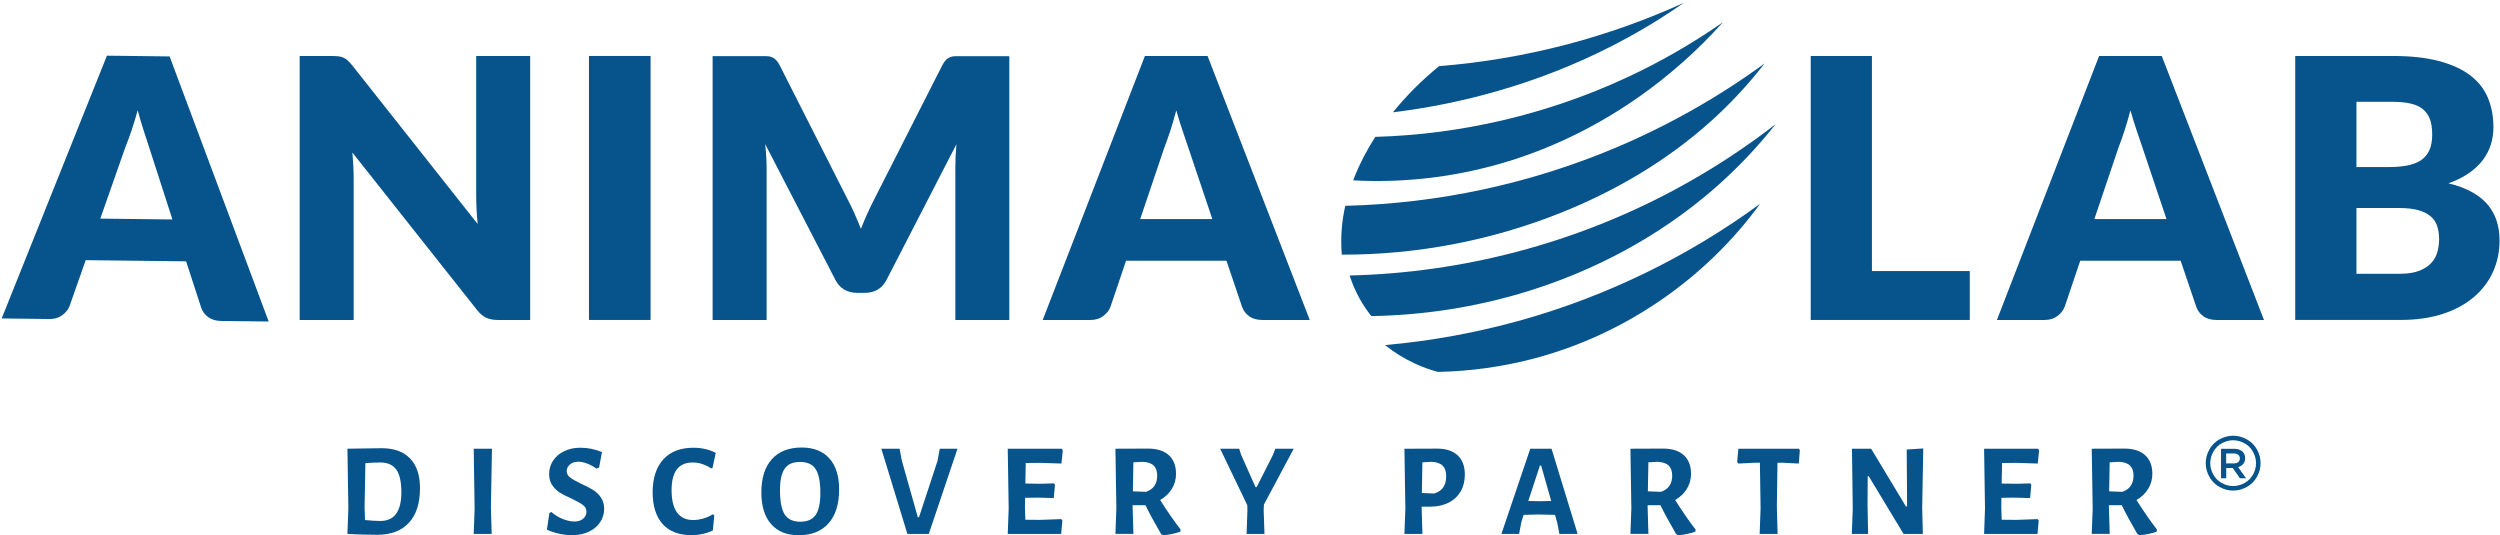 <svg viewBox="0 0 775 166" fill="none" xmlns="http://www.w3.org/2000/svg">
<path d="M83.3 99.67L68.59 99.5C66.94 99.48 65.59 99.08 64.53 98.3C63.47 97.52 62.74 96.53 62.35 95.33L57.69 81.01L26.57 80.65L21.57 94.86C21.18 95.9 20.44 96.84 19.35 97.67C18.25 98.5 16.92 98.91 15.35 98.89L0.52 98.72L33.15 17.26L52.58 17.49L83.3 99.69V99.67ZM31.1 67.77L53.45 68.03L46.19 45.53C45.72 44.1 45.17 42.42 44.54 40.48C43.91 38.54 43.29 36.45 42.68 34.19C42.06 36.47 41.41 38.58 40.75 40.52C40.09 42.46 39.47 44.14 38.89 45.55L31.1 67.76V67.77Z" fill="#07548D"/>
<path d="M104.99 17.47C105.55 17.55 106.06 17.69 106.51 17.89C106.96 18.1 107.39 18.39 107.8 18.76C108.21 19.13 108.68 19.64 109.2 20.28L148.07 69.43C147.92 67.86 147.81 66.33 147.73 64.85C147.66 63.37 147.62 61.98 147.62 60.67V17.37H164.36V99.2H154.47C153.01 99.2 151.77 98.98 150.76 98.52C149.75 98.07 148.77 97.25 147.84 96.05L109.25 47.3C109.36 48.72 109.46 50.12 109.53 51.48C109.6 52.85 109.64 54.13 109.64 55.33V99.2H92.9V17.36H102.9C103.72 17.36 104.42 17.4 104.98 17.47" fill="#07548D"/>
<path d="M201.68 17.35H182.58V99.19H201.68V17.35Z" fill="#07548D"/>
<path d="M264.9 66.22C265.59 67.76 266.26 69.33 266.89 70.94C267.52 69.29 268.2 67.69 268.91 66.13C269.62 64.58 270.35 63.07 271.1 61.61L292.11 20.23C292.48 19.52 292.87 18.97 293.26 18.57C293.65 18.18 294.09 17.89 294.58 17.7C295.07 17.51 295.62 17.42 296.24 17.42H312.89V99.2H296.15V52.13C296.15 49.85 296.26 47.38 296.49 44.72L274.81 86.79C274.14 88.1 273.23 89.09 272.09 89.77C270.95 90.44 269.65 90.78 268.19 90.78H265.61C264.15 90.78 262.85 90.44 261.71 89.77C260.57 89.1 259.66 88.1 258.99 86.79L237.2 44.67C237.35 45.98 237.46 47.28 237.54 48.57C237.61 49.86 237.65 51.05 237.65 52.14V99.21H220.91V17.41H237.56C238.18 17.41 238.73 17.5 239.22 17.69C239.71 17.88 240.15 18.17 240.54 18.56C240.93 18.95 241.32 19.51 241.69 20.22L262.75 61.77C263.5 63.2 264.22 64.68 264.91 66.21" fill="#07548D"/>
<path d="M406.04 99.19H391.32C389.67 99.19 388.31 98.81 387.25 98.04C386.18 97.27 385.44 96.29 385.03 95.09L380.2 80.82H349.08L344.25 95.09C343.87 96.14 343.15 97.08 342.06 97.93C340.97 98.77 339.64 99.19 338.07 99.19H323.24L354.92 17.36H374.35L406.03 99.19H406.04ZM353.47 67.91H375.82L368.29 45.5C367.8 44.08 367.23 42.4 366.58 40.47C365.93 38.54 365.28 36.45 364.64 34.21C364.04 36.5 363.42 38.61 362.79 40.56C362.15 42.51 361.55 44.19 360.99 45.62L353.46 67.92L353.47 67.91Z" fill="#07548D"/>
<path d="M580.3 84.03H610.63V99.19H561.32V17.36H580.3V84.03Z" fill="#07548D"/>
<path d="M701.84 99.19H687.12C685.47 99.19 684.11 98.81 683.05 98.04C681.98 97.27 681.24 96.29 680.83 95.09L676 80.82H644.88L640.05 95.09C639.67 96.14 638.95 97.08 637.86 97.93C636.77 98.77 635.44 99.19 633.87 99.19H619.04L650.72 17.36H670.15L701.83 99.19H701.84ZM649.26 67.91H671.61L664.08 45.5C663.59 44.08 663.02 42.4 662.37 40.47C661.71 38.54 661.07 36.45 660.43 34.21C659.83 36.5 659.21 38.61 658.58 40.56C657.94 42.51 657.34 44.19 656.78 45.62L649.25 67.92L649.26 67.91Z" fill="#07548D"/>
<path d="M711.52 99.19V17.35H741.62C747.27 17.35 752.09 17.87 756.05 18.92C760.02 19.97 763.26 21.45 765.77 23.36C768.28 25.27 770.1 27.59 771.25 30.33C772.39 33.06 772.96 36.11 772.96 39.48C772.96 41.32 772.7 43.08 772.17 44.79C771.64 46.49 770.82 48.1 769.7 49.59C768.58 51.09 767.13 52.44 765.37 53.66C763.61 54.88 761.5 55.94 759.02 56.83C764.41 58.14 768.4 60.27 770.98 63.21C773.56 66.15 774.86 69.92 774.86 74.53C774.86 78.01 774.19 81.25 772.84 84.25C771.49 87.25 769.52 89.86 766.91 92.08C764.31 94.31 761.1 96.05 757.28 97.3C753.46 98.55 749.1 99.18 744.19 99.18H711.5L711.52 99.19ZM730.5 51.79H740.38C742.48 51.79 744.37 51.64 746.05 51.34C747.74 51.04 749.17 50.52 750.35 49.77C751.53 49.02 752.43 47.99 753.05 46.68C753.67 45.37 753.98 43.72 753.98 41.74C753.98 39.76 753.74 38.17 753.25 36.88C752.76 35.59 752.01 34.55 751 33.76C749.99 32.97 748.71 32.41 747.15 32.07C745.6 31.73 743.75 31.56 741.62 31.56H730.5V51.78V51.79ZM730.5 64.48V84.87H743.87C746.38 84.87 748.43 84.55 750.02 83.92C751.61 83.28 752.86 82.46 753.76 81.45C754.66 80.44 755.28 79.3 755.61 78.02C755.95 76.75 756.12 75.46 756.12 74.14C756.12 72.64 755.92 71.29 755.53 70.1C755.14 68.9 754.46 67.89 753.51 67.07C752.55 66.25 751.29 65.61 749.72 65.16C748.15 64.71 746.16 64.49 743.77 64.49H730.52L730.5 64.48Z" fill="#07548D"/>
<path d="M429.36 106.97C443.76 105.7 458.04 103.08 471.96 99.15C498.39 91.67 523.47 79.43 545.62 63.18C528.6 86.61 503.3 103.89 475.28 111.21C465.63 113.73 455.68 115.1 445.72 115.29C443.25 114.62 440.84 113.74 438.52 112.66C435.26 111.14 432.18 109.23 429.37 106.98" fill="#07548D"/>
<path d="M446.09 20.5C459.51 19.44 472.83 17.17 485.85 13.75C498.22 10.49 510.32 6.18 521.97 0.88C514.63 6 506.93 10.6 498.93 14.64C487.86 20.24 476.25 24.75 464.33 28.19C453.69 31.26 442.8 33.48 431.81 34.81C433.91 32.23 436.13 29.75 438.48 27.4C440.89 24.98 443.44 22.68 446.09 20.52" fill="#07548D"/>
<path d="M426.35 42.43C453 41.67 479.49 35.46 503.71 24.3C514.34 19.41 524.52 13.57 534.12 6.88C526.38 15.53 517.66 23.28 508.17 29.96C496.13 38.43 482.85 45.15 468.82 49.61C452.93 54.67 436.12 56.82 419.47 55.91C420.48 53.3 421.63 50.75 422.93 48.27C423.98 46.27 425.12 44.32 426.35 42.42" fill="#07548D"/>
<path d="M417.04 63.8C445.8 63.11 474.42 56.95 500.92 45.76C517.23 38.87 532.73 30.1 547.03 19.66C542.03 26.12 536.44 32.14 530.36 37.6C516.81 49.78 500.86 59.16 483.94 65.93C462.39 74.56 439.16 79.01 415.95 78.94C415.74 76.33 415.73 73.71 415.93 71.1C416.12 68.64 416.49 66.2 417.04 63.79" fill="#07548D"/>
<path d="M418.4 85.4C453.46 84.58 488.3 75.39 519.2 58.79C530.14 52.91 540.6 46.13 550.42 38.52C544.64 45.84 538.18 52.61 531.13 58.71C514.2 73.39 493.97 84.14 472.51 90.62C457.15 95.26 441.15 97.74 425.1 97.98C423.74 96.27 422.53 94.45 421.47 92.55C420.21 90.28 419.18 87.88 418.39 85.4" fill="#07548D"/>
<path d="M127.13 142.14C129.18 144.27 130.2 147.33 130.2 151.32C130.2 155.99 129.05 159.58 126.76 162.06C124.47 164.54 121.18 165.79 116.92 165.79C115.63 165.79 114.1 165.76 112.31 165.71C110.52 165.65 108.98 165.59 107.7 165.5L107.99 157.63L107.7 139.1L118.32 138.94C122.15 138.94 125.08 140.01 127.14 142.14M124.42 152.59C124.42 149.37 123.89 147.02 122.84 145.56C121.79 144.1 120.14 143.37 117.9 143.37C116.45 143.37 114.91 143.44 113.27 143.58L113.02 157.15L113.14 161.21C115.05 161.4 116.64 161.5 117.9 161.5C122.25 161.5 124.42 158.53 124.42 152.6" fill="#07548D"/>
<path d="M152.18 157.14L152.42 165.51H146.85L147.13 157.64L146.85 139.1H152.51L152.18 157.14Z" fill="#07548D"/>
<path d="M186.62 140.13L185.72 144.93L184.9 145.26C183.97 144.6 183.01 144.09 182.01 143.7C181.01 143.32 180.1 143.13 179.28 143.13C178.19 143.13 177.31 143.42 176.66 144.01C176 144.6 175.68 145.27 175.68 146.04C175.68 146.81 176.04 147.5 176.77 148.05C177.5 148.6 178.64 149.24 180.19 149.98C181.69 150.66 182.92 151.3 183.86 151.89C184.8 152.48 185.61 153.25 186.28 154.21C186.95 155.17 187.29 156.34 187.29 157.74C187.29 159.24 186.88 160.62 186.06 161.86C185.24 163.11 184.08 164.09 182.57 164.81C181.07 165.53 179.33 165.9 177.36 165.9C174.76 165.9 172.15 165.34 169.53 164.22L170.31 159.05L170.93 158.72C172.02 159.68 173.22 160.41 174.52 160.91C175.82 161.41 176.97 161.67 177.99 161.67C179.19 161.67 180.13 161.38 180.8 160.79C181.47 160.2 181.8 159.5 181.8 158.68C181.8 157.8 181.44 157.1 180.71 156.55C179.99 156 178.82 155.35 177.2 154.58C175.72 153.92 174.52 153.31 173.59 152.73C172.66 152.16 171.87 151.39 171.21 150.43C170.55 149.47 170.23 148.31 170.23 146.95C170.23 145.42 170.64 144.03 171.46 142.79C172.28 141.55 173.43 140.57 174.9 139.86C176.38 139.15 178.06 138.79 179.94 138.79C182.18 138.79 184.41 139.24 186.62 140.14" fill="#07548D"/>
<path d="M221.88 140.38L220.9 145.01L220.45 145.21C219.63 144.64 218.73 144.19 217.74 143.86C216.76 143.53 215.74 143.37 214.71 143.37C210.36 143.37 208.19 146.23 208.19 151.94C208.19 155.03 208.76 157.34 209.89 158.89C211.02 160.43 212.68 161.21 214.87 161.21C215.88 161.21 216.93 161.05 218.01 160.74C219.09 160.43 220.07 160 220.94 159.45L221.43 159.74L220.98 164.46C218.9 165.42 216.72 165.9 214.42 165.9C210.48 165.9 207.48 164.75 205.42 162.46C203.36 160.16 202.32 156.87 202.32 152.58C202.32 148.29 203.42 144.82 205.62 142.41C207.82 140.01 210.93 138.8 214.95 138.8C217.52 138.8 219.83 139.33 221.88 140.4" fill="#07548D"/>
<path d="M257.12 142.12C259.13 144.37 260.13 147.58 260.13 151.73C260.13 156.27 259.04 159.77 256.85 162.23C254.66 164.69 251.58 165.92 247.58 165.92C243.89 165.92 241.04 164.77 239.03 162.45C237.02 160.14 236.02 156.87 236.02 152.63C236.02 148.18 237.11 144.75 239.28 142.34C241.45 139.94 244.53 138.73 248.52 138.73C252.24 138.73 255.1 139.86 257.11 142.11M243.28 145.25C242.3 146.62 241.8 148.84 241.8 151.93C241.8 155.46 242.28 157.97 243.25 159.47C244.22 160.97 245.83 161.73 248.07 161.73C250.31 161.73 251.84 161.04 252.83 159.66C253.81 158.28 254.31 156.02 254.31 152.87C254.31 149.4 253.82 146.92 252.85 145.43C251.88 143.94 250.27 143.2 248.03 143.2C245.79 143.2 244.26 143.88 243.27 145.25" fill="#07548D"/>
<path d="M287.93 165.51H281.29L273.21 139.1H278.87L279.52 142.59L284.52 160.34H284.89L290.63 142.88L291.33 139.1H296.82L287.93 165.51Z" fill="#07548D"/>
<path d="M329.01 160.92L329.34 161.37L328.97 165.51H312.4L312.69 157.64L312.4 139.1H329.13L329.46 139.56L329.05 143.7L322.74 143.49L317.98 143.53L317.86 149.89L322.41 149.97L326.71 149.85L327.04 150.26L326.67 154.4L322 154.27L317.78 154.32L317.73 157.14L317.86 161.12L322.49 161.16L329.01 160.92Z" fill="#07548D"/>
<path d="M365.99 164.2L365.91 164.81C364.13 165.44 362.32 165.81 360.46 165.92L359.89 165.47C357.92 162.08 356.32 159.13 355.09 156.61H351.11V157.14L351.36 165.5H345.78L346.07 157.63L345.78 139.1L355.91 139.06C358.67 139.06 360.8 139.74 362.31 141.09C363.81 142.44 364.57 144.38 364.57 146.89C364.57 148.58 364.14 150.14 363.28 151.54C362.42 152.95 361.21 154.1 359.65 155C361.78 158.39 363.9 161.45 366.01 164.18M351.19 152.31L355.25 152.47C357.57 151.68 358.73 150 358.73 147.43C358.73 146.04 358.35 144.99 357.6 144.29C356.85 143.59 355.69 143.22 354.14 143.16L351.35 143.32L351.19 152.3V152.31Z" fill="#07548D"/>
<path d="M391.74 158.17L391.99 165.51H386.45L386.7 158.17L386.66 156.61L378.25 139.1H384.15L384.73 140.95L389.2 150.99H389.57L394.57 141.11L395.35 139.1H401.05L391.82 156.41L391.74 158.17Z" fill="#07548D"/>
<path d="M451.87 141.15C453.36 142.54 454.1 144.54 454.1 147.14C454.1 149.13 453.66 150.88 452.79 152.37C451.91 153.86 450.67 155.02 449.04 155.84C447.41 156.66 445.51 157.07 443.32 157.07H440.7V157.15L440.95 165.51H435.37L435.66 157.64L435.37 139.11L445.5 139.07C448.26 139.07 450.39 139.77 451.88 141.16M448.32 147.63C448.32 146.15 447.94 145.05 447.19 144.33C446.44 143.61 445.28 143.22 443.73 143.16L440.94 143.32L440.78 152.83L444.55 152.99C447.06 152.28 448.32 150.49 448.32 147.62" fill="#07548D"/>
<path d="M489.07 165.51H483.41L482.75 162.07L482.05 159.61L476.88 159.49L472.33 159.61L471.63 161.78L470.93 165.51H465.44L474.38 139.11H480.98L489.06 165.51H489.07ZM480.87 155.3L477.75 144.31H477.38L473.77 155.3L477.3 155.38L480.87 155.3Z" fill="#07548D"/>
<path d="M525.65 164.2L525.57 164.81C523.79 165.44 521.97 165.81 520.12 165.92L519.54 165.47C517.57 162.08 515.97 159.13 514.74 156.61H510.76V157.14L511.01 165.5H505.43L505.72 157.63L505.43 139.1L515.56 139.06C518.32 139.06 520.45 139.74 521.96 141.09C523.46 142.44 524.22 144.38 524.22 146.89C524.22 148.58 523.79 150.14 522.93 151.54C522.07 152.95 520.86 154.1 519.3 155C521.43 158.39 523.55 161.45 525.65 164.18M510.84 152.31L514.9 152.47C517.22 151.68 518.38 150 518.38 147.43C518.38 146.04 518 144.99 517.25 144.29C516.5 143.59 515.34 143.22 513.79 143.16L511 143.32L510.84 152.3V152.31Z" fill="#07548D"/>
<path d="M557.95 139.56L557.63 143.7L552.66 143.45H551.02L550.82 157.14L551.06 165.51H545.49L545.78 157.64L545.57 143.45H543.93L538.89 143.7L538.52 143.25L538.89 139.1H557.63L557.95 139.56Z" fill="#07548D"/>
<path d="M595.88 157.35L596.08 165.51H590.1L579.31 147.63H578.99L578.94 156.41L579.11 165.51H574.07L574.35 157.72L574.11 139.1H580.05L590.83 156.98H591.2L591.08 139.35L596.21 139.02L595.88 157.35Z" fill="#07548D"/>
<path d="M631.67 160.92L632 161.37L631.63 165.51H615.07L615.35 157.64L615.07 139.1H631.79L632.12 139.56L631.71 143.7L625.4 143.49L620.64 143.53L620.52 149.89L625.07 149.97L629.37 149.85L629.7 150.26L629.33 154.4L624.66 154.27L620.44 154.32L620.4 157.14L620.52 161.12L625.15 161.16L631.67 160.92Z" fill="#07548D"/>
<path d="M668.65 164.2L668.57 164.81C666.79 165.44 664.98 165.81 663.12 165.92L662.54 165.47C660.57 162.08 658.97 159.13 657.74 156.61H653.76V157.14L654.01 165.5H648.44L648.73 157.63L648.44 139.1L658.57 139.06C661.33 139.06 663.46 139.74 664.97 141.09C666.47 142.44 667.23 144.38 667.23 146.89C667.23 148.58 666.8 150.14 665.94 151.54C665.08 152.95 663.87 154.1 662.31 155C664.44 158.39 666.56 161.45 668.67 164.18M653.85 152.31L657.91 152.47C660.23 151.68 661.39 150 661.39 147.43C661.39 146.04 661.01 144.99 660.26 144.29C659.51 143.59 658.35 143.22 656.79 143.16L654 143.32L653.84 152.3L653.85 152.31Z" fill="#07548D"/>
<path d="M692.28 135.07C693.71 135.07 695.1 135.44 696.46 136.17C697.82 136.9 698.88 137.95 699.64 139.31C700.4 140.67 700.78 142.1 700.78 143.58C700.78 145.06 700.41 146.46 699.66 147.81C698.91 149.16 697.86 150.21 696.51 150.96C695.16 151.71 693.75 152.08 692.28 152.08C690.81 152.08 689.4 151.71 688.05 150.96C686.7 150.21 685.65 149.16 684.9 147.81C684.15 146.46 683.77 145.05 683.77 143.58C683.77 142.11 684.15 140.68 684.92 139.31C685.68 137.95 686.74 136.9 688.1 136.17C689.46 135.44 690.86 135.07 692.28 135.07ZM692.28 136.48C691.08 136.48 689.92 136.79 688.79 137.4C687.66 138.01 686.77 138.89 686.14 140.03C685.5 141.17 685.18 142.35 685.18 143.59C685.18 144.83 685.49 145.99 686.12 147.11C686.75 148.23 687.63 149.11 688.75 149.73C689.88 150.36 691.05 150.67 692.28 150.67C693.51 150.67 694.68 150.36 695.81 149.73C696.94 149.1 697.81 148.23 698.44 147.11C699.06 145.99 699.37 144.81 699.37 143.59C699.37 142.37 699.05 141.17 698.42 140.03C697.79 138.89 696.9 138.02 695.77 137.4C694.63 136.79 693.47 136.48 692.29 136.48M688.51 139.12H692.59C693.74 139.12 694.64 139.46 695.23 140.04C695.71 140.54 695.99 141.22 695.99 142.01V142.04C695.99 143.54 695.09 144.45 693.81 144.81L696.28 148.27H694.39L692.14 145.08H690.13V148.27H688.52V139.12H688.51ZM692.47 143.66C693.62 143.66 694.35 143.06 694.35 142.13V142.1C694.35 141.12 693.64 140.58 692.45 140.58H690.11V143.65H692.46L692.47 143.66Z" fill="#07548D"/>
</svg>
